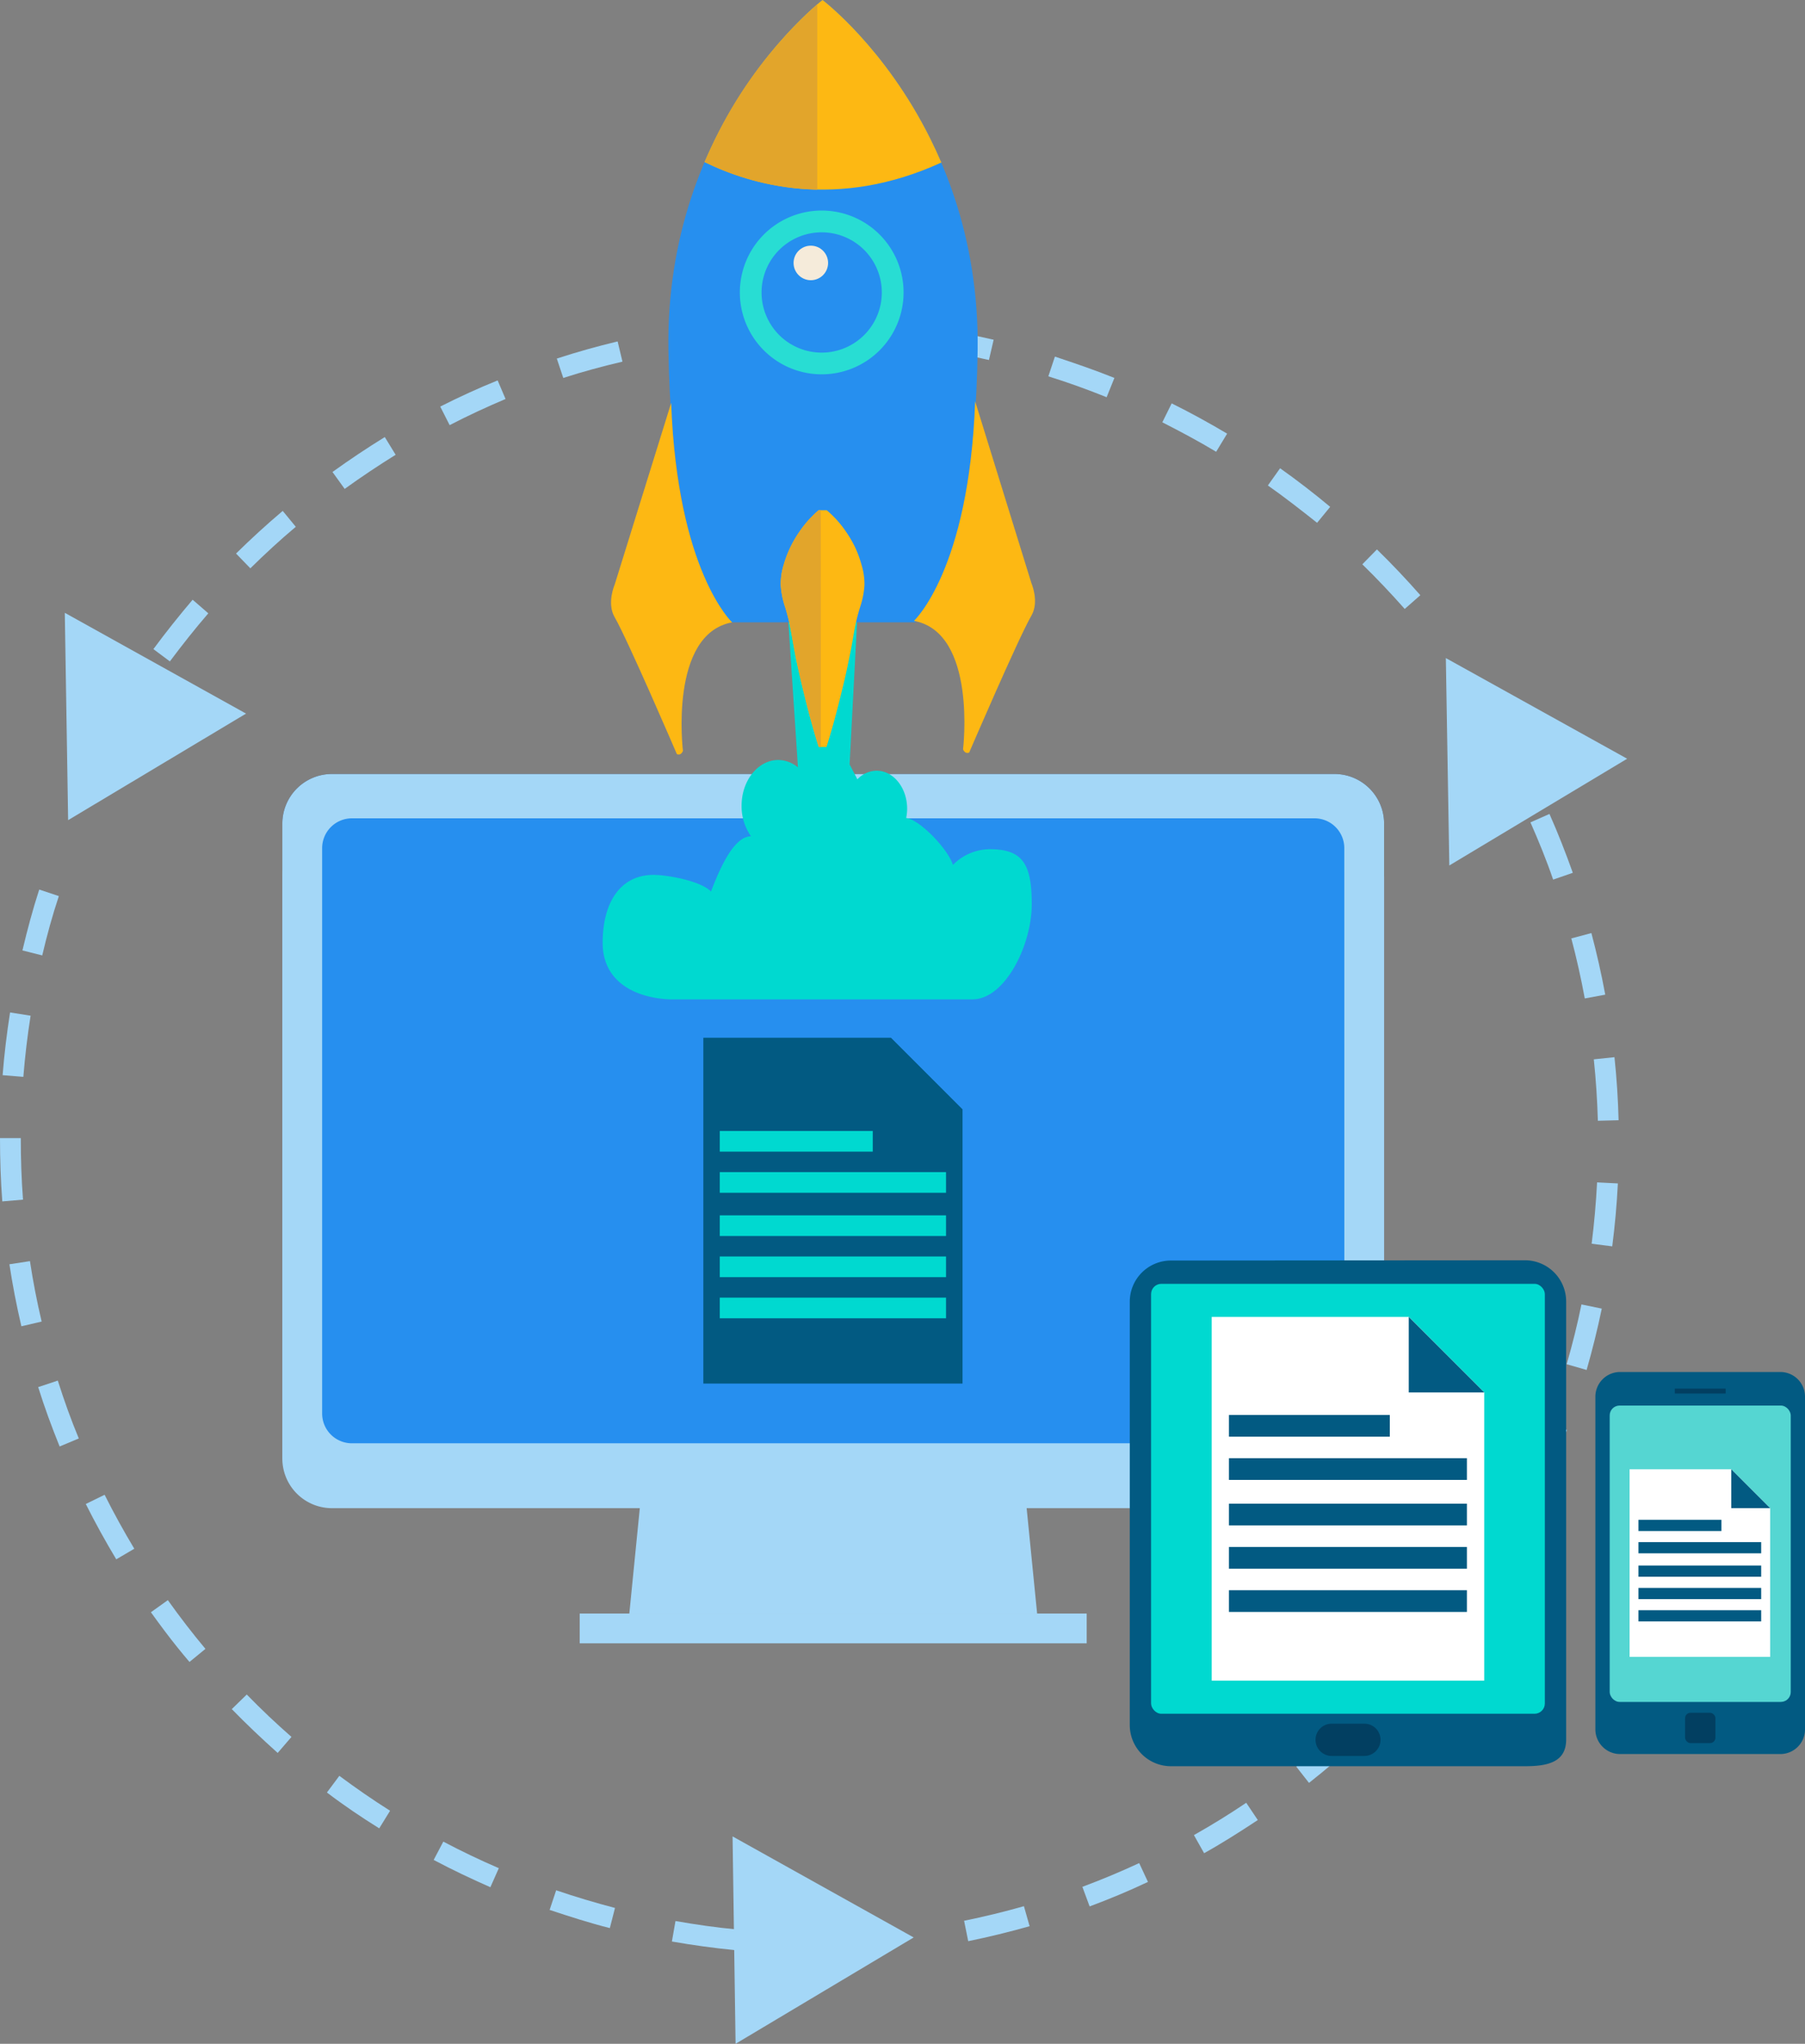 <svg xmlns="http://www.w3.org/2000/svg" viewBox="0 0 276.06 312.47"><rect x="0" y="0" width="276.06" height="312.47" fill="#808080" stroke="none"/><defs><style>.cls-1{fill:#a4d7f7;}.cls-2{fill:#343049;}.cls-3{fill:#268fef;}.cls-4{fill:#025a82;}.cls-5{fill:#023f61;}.cls-6{fill:#00d9d0;}.cls-7{fill:#fff;}.cls-8{fill:#55d6d2;}.cls-9{fill:#fdb813;}.cls-10{fill:#e2a52b;}.cls-11{fill:#28ddd3;}.cls-12{fill:#f5ebda;}</style></defs><title>rush</title><g id="Layer_2" data-name="Layer 2"><g id="Layer_1-2" data-name="Layer 1"><path class="cls-1" d="M148.08,296.78l-.63-3.12c3.05-.62,6.13-1.37,9.15-2.23l.87,3.06C154.37,295.37,151.21,296.14,148.08,296.78Zm18.57-5.31-1.11-3c2.93-1.09,5.85-2.31,8.69-3.63l1.34,2.88C172.66,289.1,169.65,290.35,166.64,291.47Zm17.51-8.14-1.56-2.77c2.73-1.54,5.43-3.2,8-4.94l1.77,2.64C189.73,280,187,281.75,184.16,283.33Zm14.08-13.25c2.46-1.93,4.87-4,7.17-6.11l2.15,2.34c-2.36,2.17-4.83,4.28-7.36,6.27Zm13.84-12.75c2.12-2.28,4.18-4.68,6.13-7.15l2.49,2c-2,2.53-4.12,5-6.3,7.33Zm11.69-14.75c1.74-2.59,3.4-5.28,4.94-8l2.77,1.56c-1.58,2.8-3.29,5.57-5.08,8.23ZM233,226.19c.65-1.4,1.28-2.81,1.88-4.23s1.21-3,1.77-4.45l3,1.11q-.86,2.31-1.82,4.58t-1.92,4.34Zm6.61-17.62c.87-3,1.64-6.09,2.26-9.14l3.11.64c-.65,3.13-1.43,6.28-2.32,9.38Zm3.82-18.42c.39-3.09.67-6.25.83-9.38l3.18.16c-.16,3.21-.45,6.45-.86,9.62Zm.95-18.8c-.09-3.11-.29-6.27-.62-9.39l3.16-.33c.34,3.2.55,6.44.63,9.64Zm-2-18.7c-.57-3.08-1.26-6.17-2.06-9.18l3.07-.82c.82,3.09,1.54,6.26,2.12,9.42Zm-4.84-18.17c-1-2.93-2.2-5.87-3.47-8.75l2.91-1.29c1.31,2.95,2.5,6,3.57,9Z"/><polygon class="cls-1" points="248.86 116 221.13 100.61 221.66 132.32 248.86 116"/><path class="cls-1" d="M25.22,249.4q-1.09-1.45-2.14-2.91l2.59-1.85c1.82,2.55,3.75,5.06,5.75,7.45l-2.44,2Q27.05,251.83,25.22,249.4Zm-7.44-11c-1.65-2.75-3.22-5.59-4.66-8.46L16,228.53c1.4,2.8,2.93,5.57,4.54,8.25Zm17.68,22.89,2.28-2.22c2.18,2.24,4.48,4.42,6.84,6.48L42.47,268C40.06,265.84,37.7,263.61,35.46,261.31ZM9.12,221.15c-1.21-3-2.32-6-3.28-9.08l3-1c.95,3,2,5.94,3.21,8.85ZM50,274.05l1.9-2.55c2.51,1.87,5.12,3.67,7.76,5.34L58,279.53C55.24,277.81,52.56,276,50,274.05ZM3.27,202.77c-.73-3.12-1.35-6.31-1.83-9.48l3.14-.48c.47,3.09,1.07,6.2,1.79,9.24Zm63.05,81.6,1.48-2.81c2.75,1.45,5.61,2.82,8.49,4.06L75,288.53C72.08,287.25,69.14,285.85,66.33,284.36ZM.35,183.68C.11,180.51,0,177.26,0,174H3.18c0,3.15.1,6.31.34,9.41ZM84.06,292l1-3c2.93,1,6,1.91,9,2.7l-.79,3.08C90.18,294,87.07,293,84.06,292ZM.4,164.38c.25-3.18.64-6.41,1.14-9.59l3.14.5c-.49,3.1-.86,6.24-1.11,9.35ZM102.76,296.83l.55-3.13c3.1.54,6.24,1,9.33,1.28l-.31,3.16C109.16,297.83,105.94,297.39,102.76,296.83ZM3.43,145.31C4.17,142.2,5,139.07,6,136l3,1c-1,3-1.82,6-2.54,9.07Z"/><polygon class="cls-1" points="112.5 312.47 139.74 296.21 112.04 280.76 112.5 312.47"/><path class="cls-1" d="M23.46,99.24c1.9-2.57,3.93-5.11,6-7.55l2.4,2.08c-2.05,2.37-4,4.84-5.88,7.35ZM36.1,84.63c2.28-2.25,4.68-4.44,7.14-6.52l2,2.43c-2.39,2-4.73,4.16-6.95,6.35Zm16.61-9.89-1.86-2.58c2.62-1.89,5.33-3.69,8-5.34l1.66,2.71C57.9,71.15,55.26,72.91,52.71,74.75ZM68.77,65l-1.44-2.84c2.87-1.45,5.82-2.81,8.78-4L77.32,61C74.45,62.22,71.57,63.54,68.77,65Zm17.39-7.18-1-3c3.05-1,6.18-1.87,9.3-2.62l.74,3.09C92.18,56,89.13,56.82,86.16,57.78Zm18.29-4.39-.5-3.14q2.14-.34,4.28-.6,2.66-.33,5.32-.55l.26,3.17q-2.59.21-5.18.53Q106.53,53.06,104.45,53.39Zm18.75-1.52V48.69c3.2,0,6.44.1,9.65.34l-.23,3.17C129.49,52,126.32,51.86,123.21,51.87ZM142,53.26l.48-3.14c3.19.49,6.38,1.1,9.49,1.82l-.72,3.1C148.19,54.34,145.08,53.74,142,53.26Zm18.34,4.26,1-3c3,1,6.1,2.05,9.1,3.26l-1.19,2.95C166.25,59.52,163.27,58.45,160.31,57.53Zm17.45,7,1.41-2.85c2.88,1.43,5.74,3,8.48,4.63L186,69.07C183.35,67.47,180.57,66,177.76,64.56Zm16.15,9.66,1.84-2.59c2.61,1.85,5.18,3.83,7.66,5.9l-2,2.44C199,78,196.45,76,193.91,74.22Zm14.45,12.06L210.59,84c2.29,2.23,4.52,4.59,6.64,7l-2.39,2.1C212.77,90.76,210.59,88.46,208.36,86.28Z"/><polygon class="cls-1" points="9.91 93.69 10.42 125.39 37.63 109.1 9.91 93.69"/><polygon class="cls-1" points="158.62 246.69 96.25 246.69 101.45 194.43 153.42 194.43 158.62 246.69"/><rect class="cls-1" x="88.66" y="246.69" width="77.54" height="4.55"/><path class="cls-2" d="M211.69,214.7a7.6,7.6,0,0,1-7.59,7.57H50.75a7.59,7.59,0,0,1-7.57-7.57V125.91a7.59,7.59,0,0,1,7.57-7.58H204.1a7.6,7.6,0,0,1,7.59,7.58Z"/><path class="cls-1" d="M211.69,223a7.6,7.6,0,0,1-7.59,7.58H50.75A7.59,7.59,0,0,1,43.18,223V134.23a7.59,7.59,0,0,1,7.57-7.57H204.1a7.6,7.6,0,0,1,7.59,7.57Z"/><path class="cls-1" d="M211.69,214.7a7.6,7.6,0,0,1-7.59,7.57H50.75a7.59,7.59,0,0,1-7.57-7.57V125.91a7.59,7.59,0,0,1,7.57-7.58H204.1a7.6,7.6,0,0,1,7.59,7.58Z"/><rect class="cls-1" x="43.18" y="214.7" width="168.51" height="8.32"/><path class="cls-3" d="M205.61,216.12a4.55,4.55,0,0,1-4.55,4.54H53.81a4.55,4.55,0,0,1-4.54-4.54V129.66a4.56,4.56,0,0,1,4.54-4.55H201.05a4.56,4.56,0,0,1,4.55,4.55Z"/><path class="cls-4" d="M233.25,192.68a6.3,6.3,0,0,1,6.28,6.28v67c0,3.45-2.83,4.07-6.28,4.07H179.06a6.29,6.29,0,0,1-6.27-6.27V199a6.29,6.29,0,0,1,6.27-6.28Z"/><path class="cls-5" d="M211.14,266a2.47,2.47,0,0,1-2.47,2.46h-5a2.47,2.47,0,0,1-2.47-2.46h0a2.46,2.46,0,0,1,2.47-2.47h5a2.46,2.46,0,0,1,2.47,2.47Z"/><rect class="cls-6" x="176.05" y="196.28" width="60.22" height="65.73" rx="1.57" ry="1.57"/><polygon class="cls-7" points="215.47 201.34 185.32 201.34 185.32 256.94 227 256.94 227 212.88 215.47 201.34"/><polygon class="cls-4" points="215.46 212.88 227 212.88 215.46 201.34 215.46 212.88"/><rect class="cls-4" x="187.96" y="243.12" width="36.39" height="3.32"/><rect class="cls-4" x="187.96" y="236.51" width="36.39" height="3.32"/><rect class="cls-4" x="187.96" y="229.89" width="36.39" height="3.32"/><rect class="cls-4" x="187.96" y="222.94" width="36.39" height="3.32"/><rect class="cls-4" x="187.96" y="216.33" width="24.6" height="3.32"/><path class="cls-4" d="M247.79,209.76h24.5a3.77,3.77,0,0,1,3.77,3.77V264.4a3.77,3.77,0,0,1-3.77,3.77h-24.5A3.78,3.78,0,0,1,244,264.4V213.54A3.78,3.78,0,0,1,247.79,209.76Z"/><rect class="cls-8" x="246.19" y="214.89" width="27.69" height="45.31" rx="1.51" ry="1.51"/><rect class="cls-5" x="256.15" y="212.3" width="7.78" height="0.75"/><rect class="cls-5" x="257.72" y="261.86" width="4.64" height="4.64" rx="0.83" ry="0.83"/><polygon class="cls-7" points="264.78 224.63 249.23 224.63 249.23 253.31 270.73 253.31 270.73 230.58 264.78 224.63"/><polygon class="cls-4" points="264.78 230.58 270.73 230.58 264.78 224.63 264.78 230.58"/><rect class="cls-4" x="250.59" y="246.18" width="18.77" height="1.71"/><rect class="cls-4" x="250.59" y="242.77" width="18.77" height="1.71"/><rect class="cls-4" x="250.59" y="239.35" width="18.77" height="1.71"/><rect class="cls-4" x="250.59" y="235.77" width="18.77" height="1.71"/><rect class="cls-4" x="250.59" y="232.36" width="12.69" height="1.71"/><path class="cls-6" d="M151.33,129.83a8,8,0,0,0-5.59,2.41c-.69-2.36-5.06-6.94-7.15-7.18a7.18,7.18,0,0,0,.15-1.4c0-3.22-2.09-5.83-4.68-5.83a4.12,4.12,0,0,0-2.93,1.32l-1.19-2.29,1.71-32.54H119.86l2.18,33a4.82,4.82,0,0,0-3-1.13c-3.1,0-5.62,3.13-5.62,7a8,8,0,0,0,1.44,4.67c-2.78,0-5,5.53-6.12,8.44-1.57-1.61-6.6-2.54-8.8-2.54-5,0-7.77,4.14-7.77,10.38s5.42,8.47,10.3,8.65h46.25c5,0,9.08-8.3,9.08-14.55S156.34,129.83,151.33,129.83Z"/><path class="cls-3" d="M125.8,0s-24.16,18.37-23.57,53.6S112,95.14,112,95.14l13.94,0,13.94,0s9.15-6.36,9.64-41.59S125.8,0,125.8,0Z"/><path class="cls-9" d="M142.32,21.28C135.34,7.2,125.8,0,125.8,0s-9.52,7.25-16.47,21.35q-.81,1.65-1.57,3.42c7.07,3.47,20.25,7.4,36.21.08Q143.18,23,142.32,21.28Z"/><path class="cls-10" d="M125,.65a66.33,66.33,0,0,0-15.67,20.7q-.81,1.65-1.57,3.42A41.08,41.08,0,0,0,125,29Z"/><path class="cls-9" d="M149.14,61.36l8.61,27.81s1.23,2.81,0,4.94c-2,3.45-9.52,20.94-9.52,20.94s-.61.33-.94-.49c0,0,2.17-17.85-7.51-19.64C139.79,94.91,148.21,87.14,149.14,61.36Z"/><path class="cls-9" d="M102.65,61.6,94,89.41s-1.23,2.81,0,4.94c2,3.45,9.52,20.94,9.52,20.94s.6.33.93-.49c0,0-2.17-17.85,7.51-19.65C112,95.16,103.58,87.39,102.65,61.6Z"/><ellipse class="cls-3" cx="125.67" cy="44.72" rx="10.86" ry="10.85" transform="translate(-0.08 0.23) rotate(-0.1)"/><path class="cls-11" d="M125.67,57.23a12.52,12.52,0,1,1,8.87-3.68,12.53,12.53,0,0,1-8.87,3.68Zm0-21.71a9.19,9.19,0,1,0,0,18.39v1.66l0-1.66a9.19,9.19,0,0,0,0-18.39Z"/><circle class="cls-12" cx="124.01" cy="40.2" r="2.64"/><path class="cls-9" d="M125.22,114.21s-.74-2.26-1.62-5.65c-.22-.85-.45-1.77-.69-2.74s-.47-2-.72-3.06-.48-2.15-.68-3.27-.41-2.25-.61-3.37a28.12,28.12,0,0,0-.85-3.38,12.83,12.83,0,0,1-.64-3.27,9.83,9.83,0,0,1,.43-3.06,17.09,17.09,0,0,1,2.38-5.05,16.73,16.73,0,0,1,1.39-1.79c.21-.25.44-.47.63-.66s.35-.36.5-.49.47-.41.47-.41h1.23s.18.14.47.41.32.29.51.49.42.41.63.66a16.58,16.58,0,0,1,1.39,1.79,17.75,17.75,0,0,1,1.34,2.31,16.83,16.83,0,0,1,1,2.74,9.9,9.9,0,0,1,.43,3.06,12.87,12.87,0,0,1-.64,3.27,28.82,28.82,0,0,0-.85,3.38c-.21,1.13-.39,2.26-.61,3.37s-.45,2.21-.68,3.27-.48,2.09-.72,3.06-.47,1.89-.69,2.74c-.88,3.39-1.62,5.65-1.62,5.65Z"/><path class="cls-10" d="M125.53,78h-.31s-.18.14-.47.41-.32.29-.5.49-.42.41-.63.66a16.73,16.73,0,0,0-1.39,1.79,17.09,17.09,0,0,0-2.38,5.05,9.83,9.83,0,0,0-.43,3.06,12.83,12.83,0,0,0,.64,3.27,28.12,28.12,0,0,1,.85,3.38c.21,1.13.39,2.26.61,3.37s.45,2.21.68,3.27.48,2.09.72,3.06.47,1.89.69,2.74c.88,3.39,1.62,5.65,1.62,5.65h.31Z"/><polygon class="cls-4" points="136.24 158.66 107.57 158.66 107.57 211.53 147.21 211.53 147.21 169.63 136.24 158.66"/><polygon class="cls-4" points="136.24 169.63 147.21 169.63 136.24 158.66 136.24 169.63"/><rect class="cls-6" x="110.08" y="198.39" width="34.61" height="3.16"/><rect class="cls-6" x="110.08" y="192.1" width="34.61" height="3.16"/><rect class="cls-6" x="110.08" y="185.81" width="34.61" height="3.16"/><rect class="cls-6" x="110.08" y="179.2" width="34.61" height="3.16"/><rect class="cls-6" x="110.08" y="172.91" width="23.4" height="3.16"/></g></g></svg>